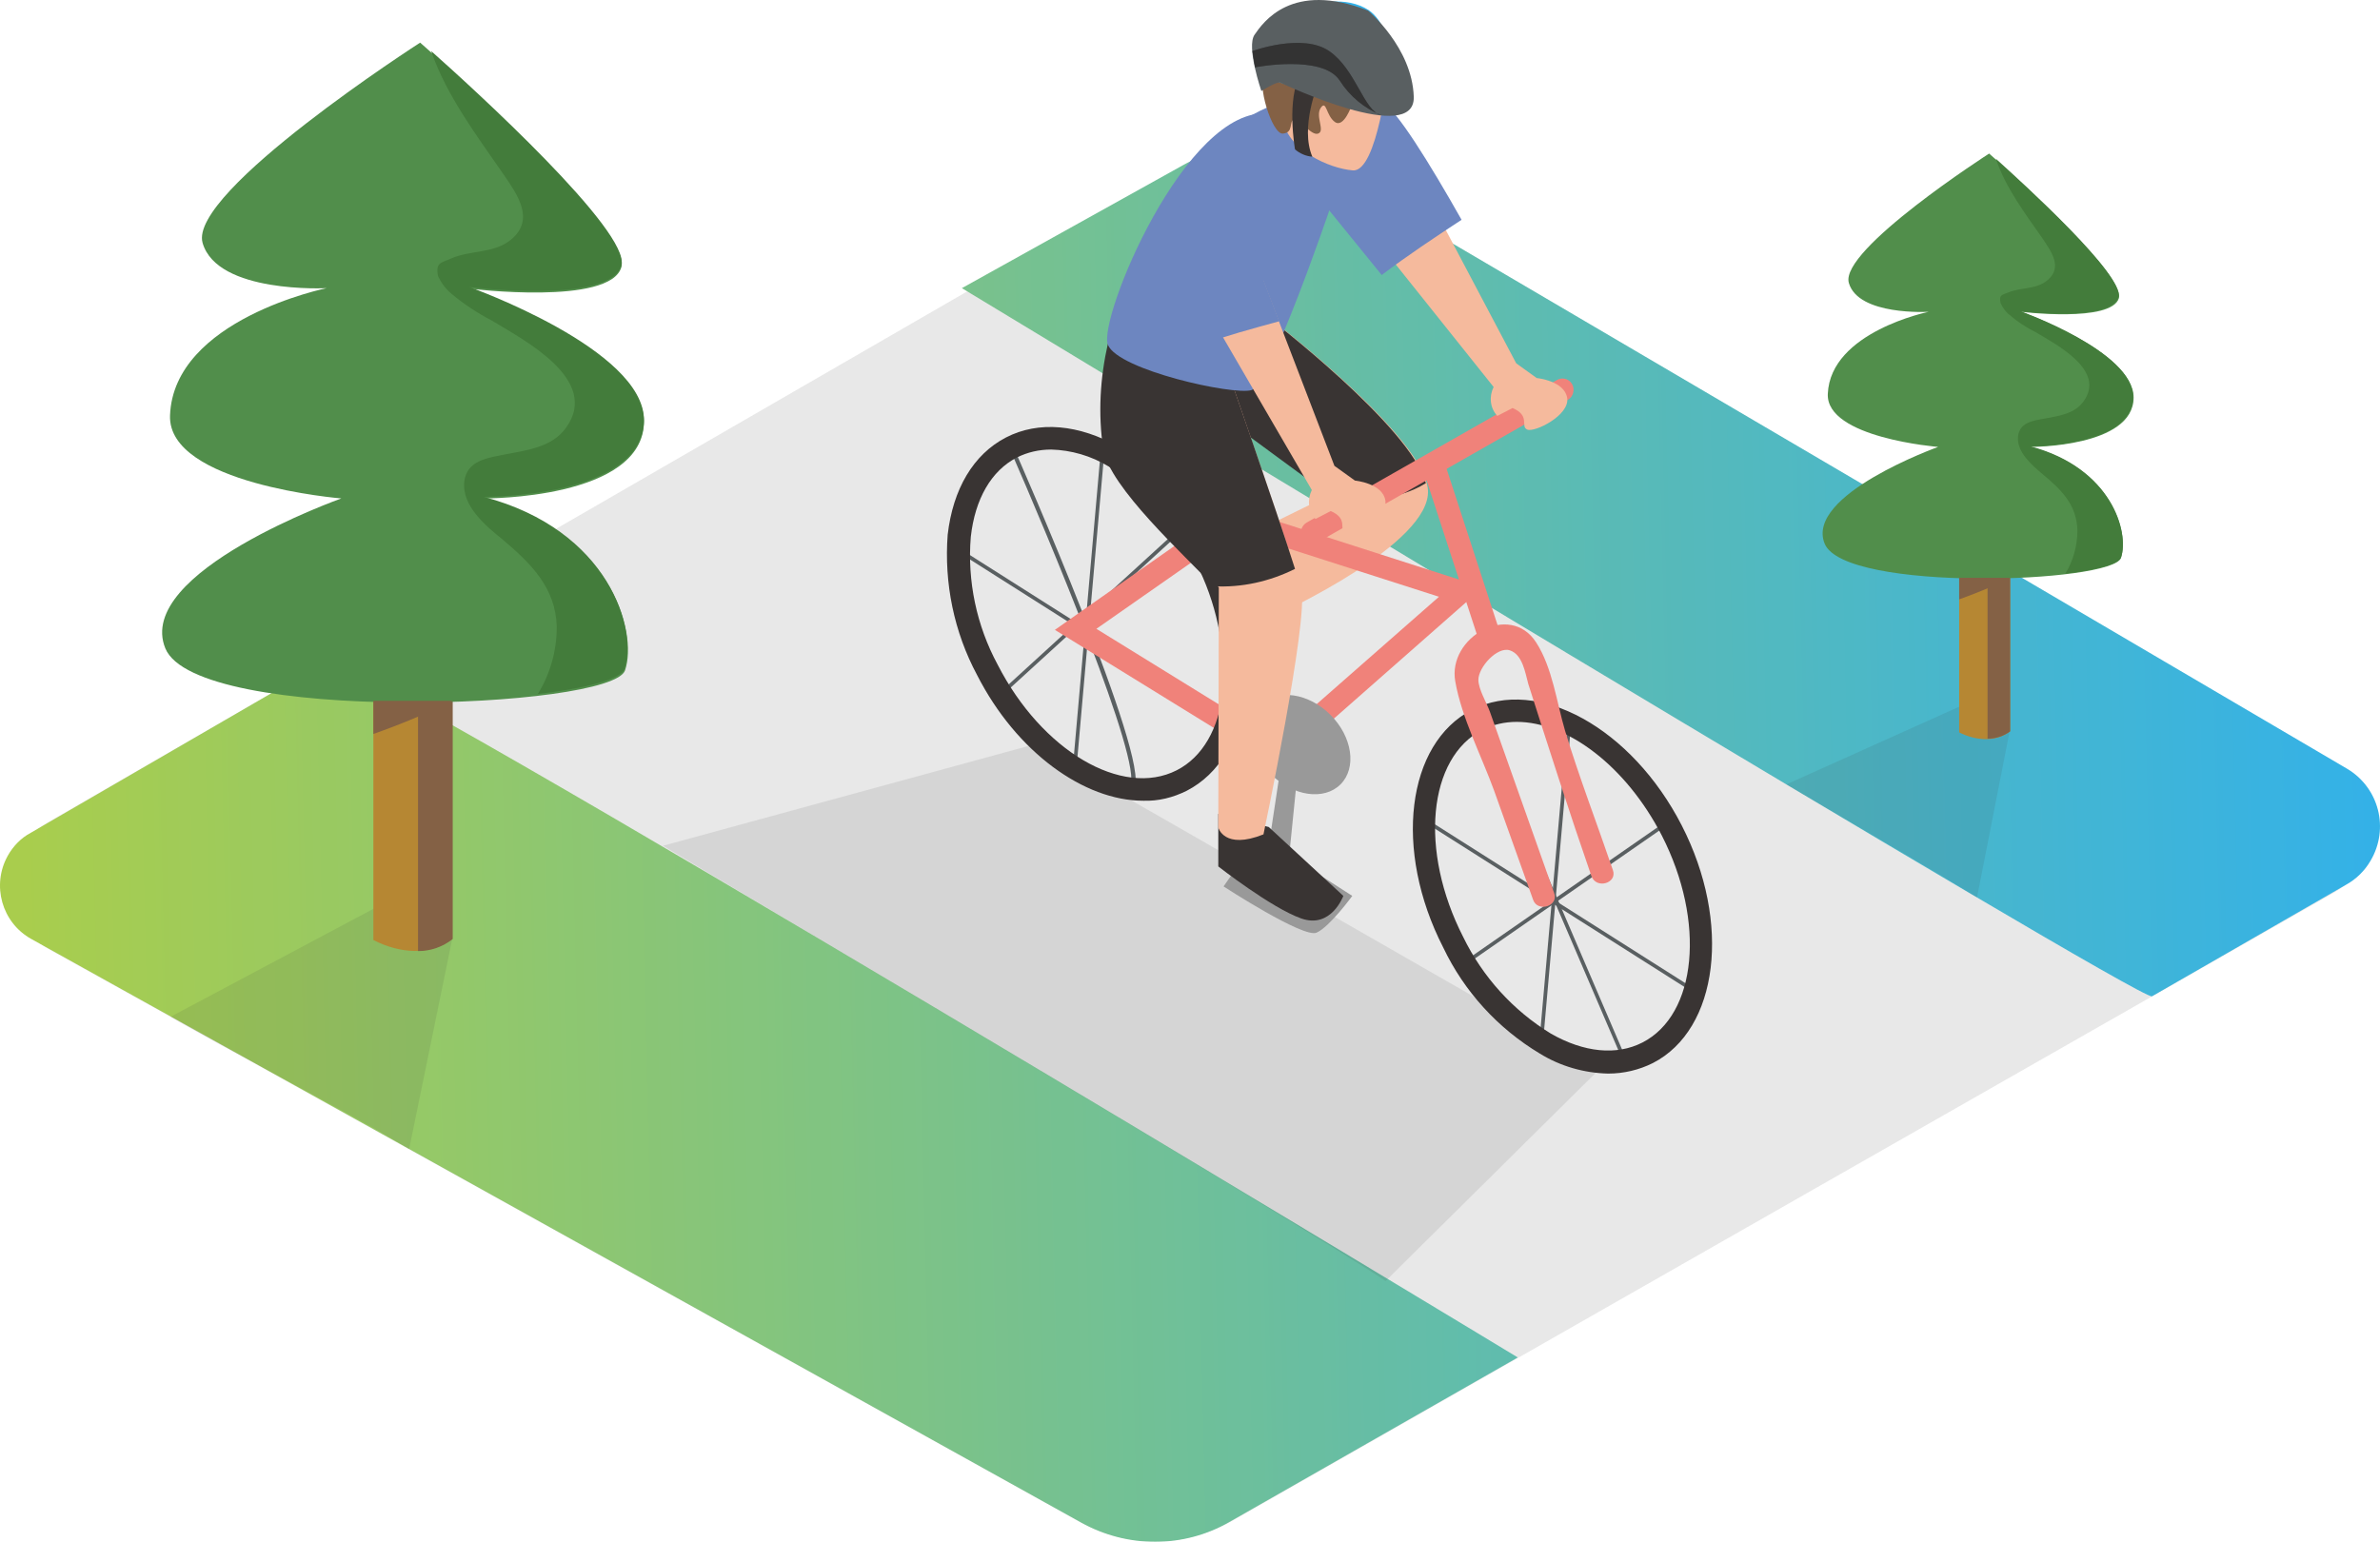 <?xml version="1.0" encoding="UTF-8"?>
<svg width="480px" height="311px" viewBox="0 0 480 311" version="1.1" xmlns="http://www.w3.org/2000/svg" xmlns:xlink="http://www.w3.org/1999/xlink">
    <title>biker</title>
    <defs>
        <linearGradient x1="-1.36869682e-13%" y1="50.814%" x2="100%" y2="49.421%" id="linearGradient-1">
            <stop stop-color="#95C11E" offset="0%"></stop>
            <stop stop-color="#009EE3" offset="99.915%"></stop>
        </linearGradient>
    </defs>
    <g id="Page-1" stroke="none" stroke-width="1" fill="none" fill-rule="evenodd" opacity="0.8">
        <g id="Artboard" transform="translate(-29, -46)" fill-rule="nonzero">
            <g id="biker" transform="translate(29, 46)">
                <path d="M248.462,306.798 L470.686,180.074 C477.998,175.833 480.435,166.607 476.303,159.29 C475.031,157.063 473.123,155.154 470.898,153.775 L267.961,34.475 C258.529,28.961 246.872,28.854 237.334,34.369 L9.493,165.97 C2.499,170 0.168,178.908 4.089,185.801 C5.361,188.134 7.374,190.043 9.599,191.315 L217.624,306.904 C227.267,312.312 238.924,312.206 248.462,306.798 Z" id="Road_biker-12" fill="#E2E2E2"></path>
                <g id="Grass_biker-12" transform="translate(0, 29.766)" fill="url(#linearGradient-1)">
                    <path d="M306.111,244.052 L247.932,277.244 C238.712,282.546 227.373,282.546 218.047,277.35 L6.314,159.64 C0.38,156.352 -1.74,148.823 1.546,142.885 C2.605,140.976 4.195,139.279 6.208,138.219 L65.977,103.542 C70.004,101.103 306.111,244.052 306.111,244.052 Z M266.583,3.86 L473.335,125.281 C479.8,129.099 481.919,137.37 478.104,143.839 C476.938,145.854 475.243,147.551 473.123,148.717 L434.02,171.199 C432.929,171.822 375.277,137.538 316.755,102.406 L309.588,98.103 C251.088,62.958 193.992,28.356 193.992,28.356 L238.606,3.542 C247.296,-1.336 257.999,-1.124 266.583,3.86 Z" id="Combined-Shape"></path>
                </g>
                <g id="Shadowv_biker-12" transform="translate(34.397, 142.216)" fill="#000000" opacity="0.104">
                    <path d="M48.112,89.608 L56.801,47.19 L42.813,40.085 L0,62.885 C8.796,68.187 39.528,83.987 48.112,89.608 Z" id="Path"></path>
                    <path d="M364.334,38.812 L370.904,5.302 L361.472,0 L325.866,16.013 C332.966,20.255 357.551,34.465 364.334,38.812 Z" id="Path"></path>
                    <path d="M245.037,116.191 L288.245,73.383 L174.113,7.953 L99.323,28.38 C108.119,33.789 229.015,105.224 245.037,116.191 Z" id="Path"></path>
                </g>
                <g id="Treesa_biker-12" transform="translate(32.699, 8.6)">
                    <path d="M58.499,180.806 L58.499,99.576 L42.603,99.576 L42.603,181.018 C48.008,183.776 54.048,184.2 58.499,180.806 Z" id="Path" fill="#A46900"></path>
                    <path d="M51.611,99.682 L51.611,183.245 C54.154,183.245 56.592,182.397 58.605,180.806 L58.605,99.682 L51.611,99.682 Z" id="Path" fill="#653916"></path>
                    <path d="M52.035,0 C52.035,0 5.195,30.117 8.162,40.403 C11.129,50.689 33.172,49.523 33.172,49.523 C33.172,49.523 2.334,55.78 1.592,75.186 C1.062,89.078 36.139,91.941 36.139,91.941 C36.139,91.941 -5.614,106.787 0.638,122.164 C6.891,137.54 90.715,134.465 93.364,126.617 C96.013,118.77 90.291,98.622 64.963,91.941 C64.963,91.941 97.073,92.153 97.179,76.458 C97.179,62.142 61.996,49.629 61.996,49.629 C61.996,49.629 90.397,53.128 92.622,45.281 C94.848,37.434 52.035,0 52.035,0 Z" id="Path" fill="#26721E"></path>
                    <path d="M97.179,76.14 C97.179,61.824 61.996,49.311 61.996,49.311 C61.996,49.311 90.397,52.81 92.622,44.963 C94.53,38.176 62.738,9.226 54.26,1.697 C57.333,10.711 63.692,19.088 68.884,26.617 C71.64,30.647 75.137,35.525 70.58,39.555 C67.083,42.63 62.102,41.782 58.181,43.584 C56.274,44.433 55.108,44.327 55.638,47.084 C56.274,48.462 57.227,49.735 58.393,50.689 C60.936,52.81 63.692,54.613 66.553,56.098 C73.017,60.021 88.383,67.975 81.495,77.625 C78.74,81.548 73.759,82.185 69.308,83.033 C65.705,83.775 61.466,84.2 60.936,88.547 C60.407,93.532 65.387,97.561 68.778,100.318 C74.395,105.09 79.376,109.968 79.588,117.816 C79.588,122.588 78.316,127.254 75.773,131.389 C85.522,130.223 92.516,128.42 93.258,126.299 C95.907,118.452 90.185,98.304 64.857,91.623 C64.963,91.623 97.073,91.835 97.179,76.14 Z" id="Path" fill="#145B0A"></path>
                    <path d="M42.603,132.768 L42.603,139.449 C48.008,137.54 53.412,135.313 58.605,132.768 L42.603,132.768 Z" id="Path" fill="#653916"></path>
                    <path d="M372.708,138.919 L372.708,86.639 L362.428,86.639 L362.428,139.131 C365.82,140.827 369.74,141.146 372.708,138.919 Z" id="Path" fill="#A46900"></path>
                    <path d="M368.151,86.639 L368.151,140.403 C369.74,140.403 371.436,139.873 372.708,138.919 L372.708,86.639 L368.151,86.639 Z" id="Path" fill="#653916"></path>
                    <path d="M368.469,22.375 C368.469,22.375 338.267,41.782 340.174,48.462 C342.082,55.143 356.282,54.295 356.282,54.295 C356.282,54.295 336.465,58.325 335.935,70.838 C335.511,79.746 358.189,81.548 358.189,81.548 C358.189,81.548 331.272,91.199 335.299,101.061 C339.326,110.923 393.372,109.014 395.068,103.924 C396.763,98.834 393.16,85.896 376.841,81.548 C376.841,81.548 397.611,81.654 397.611,71.58 C397.611,62.354 374.933,54.295 374.933,54.295 C374.933,54.295 393.16,56.522 394.644,51.538 C396.128,46.554 368.469,22.375 368.469,22.375 Z" id="Path" fill="#26721E"></path>
                    <path d="M397.505,71.474 C397.505,62.248 374.827,54.189 374.827,54.189 C374.827,54.189 393.054,56.416 394.538,51.326 C395.81,46.978 375.251,28.314 369.846,23.436 C371.754,29.268 375.887,34.677 379.278,39.555 C380.974,42.1 383.305,45.281 380.338,47.826 C378.112,49.841 374.933,49.311 372.39,50.371 C371.118,50.901 370.376,50.795 370.8,52.598 C371.224,53.447 371.754,54.295 372.602,54.931 C374.191,56.31 375.993,57.476 377.9,58.431 C382.139,60.976 391.995,66.066 387.544,72.323 C385.742,74.868 382.563,75.292 379.702,75.822 C377.371,76.246 374.615,76.564 374.297,79.428 C373.979,82.609 377.159,85.26 379.278,87.063 C382.987,90.138 386.166,93.213 386.272,98.41 C386.272,101.485 385.424,104.56 383.835,107.105 C390.193,106.363 394.644,105.196 395.068,103.818 C396.763,98.728 393.16,85.79 376.841,81.442 C376.735,81.442 397.505,81.548 397.505,71.474 Z" id="Path" fill="#145B0A"></path>
                    <path d="M362.428,107.954 L362.428,112.301 C365.925,111.029 369.423,109.65 372.708,107.954 L362.428,107.954 Z" id="Path" fill="#653916"></path>
                </g>
                <g id="Cyclist_biker-12" transform="translate(190.98, 0)">
                    <path d="M36.605,159.502 L36.605,158.759 C36.711,158.759 36.923,158.653 36.923,158.547 C39.678,154.093 20.285,107.858 12.655,90.467 L13.397,90.148 C14.562,92.693 41.161,153.351 37.77,158.971 C37.558,159.29 37.134,159.502 36.605,159.502 Z" id="Path" fill="#30373A"></path>
                    <polygon id="Rectangle" fill="#30373A" transform="translate(31.133, 121.494) rotate(-42.39) translate(-31.133, -121.494)" points="3.73 121.132 58.536 121.114 58.536 121.856 3.729 121.874"></polygon>
                    <polygon id="Rectangle" fill="#30373A" transform="translate(28.566, 123.042) rotate(-84.96) translate(-28.566, -123.042)" points="-3.564 122.673 60.697 122.669 60.697 123.411 -3.564 123.414"></polygon>
                    <polygon id="Rectangle" fill="#30373A" transform="translate(30.573, 128.859) rotate(-57.629) translate(-30.573, -128.859)" points="30.212 96.319 30.955 96.319 30.935 161.399 30.192 161.399"></polygon>
                    <polygon id="Rectangle" fill="#30373A" transform="translate(121.743, 179.034) rotate(-23.229) translate(-121.743, -179.034)" points="121.381 141.818 122.123 141.818 122.105 216.25 121.363 216.251"></polygon>
                    <polygon id="Rectangle" fill="#30373A" transform="translate(124.939, 180.08) rotate(-34.744) translate(-124.939, -180.08)" points="100.03 179.717 149.848 179.701 149.848 180.443 100.03 180.459"></polygon>
                    <polygon id="Rectangle" fill="#30373A" transform="translate(122.724, 177.598) rotate(-84.96) translate(-122.724, -177.598)" points="90.594 177.229 154.854 177.225 154.854 177.967 90.594 177.971"></polygon>
                    <polygon id="Rectangle" fill="#30373A" transform="translate(124.759, 183.425) rotate(-57.629) translate(-124.759, -183.425)" points="124.398 150.885 125.14 150.885 125.12 215.965 124.378 215.965"></polygon>
                    <path d="M70.516,157.805 L69.032,172.545 L81.749,180.711 C81.749,180.711 77.192,186.967 74.543,188.134 C71.893,189.3 55.786,178.802 55.786,178.802 L61.508,170.636 L64.899,170.636 L67.337,154.518" id="Path" fill="#808080"></path>
                    <path d="M64.899,64.061 C64.899,64.061 96.267,88.027 97.009,98.844 C97.751,109.661 67.019,123.765 67.019,123.765 L59.813,108.388 L77.086,99.904 L56.633,79.968" id="Path" fill="#F3A984"></path>
                    <path d="M76.662,100.117 C83.444,101.283 90.757,101.071 96.585,97.465 C93.512,86.013 64.687,63.955 64.687,63.955 L52.606,81.877 L76.98,99.798 L76.662,100.117 Z" id="Path" fill="#080100"></path>
                    <path d="M133.358,216.554 C128.483,216.448 123.714,215.069 119.581,212.524 C111.103,207.434 104.321,200.011 100.082,191.103 C90.015,171.485 92.664,149.958 105.911,143.171 C119.157,136.384 138.126,146.882 148.194,166.501 L148.194,166.501 C158.261,186.119 155.612,207.646 142.365,214.433 C139.61,215.811 136.537,216.554 133.358,216.554 Z M114.918,145.61 C112.481,145.61 110.15,146.14 108.03,147.2 C97.009,152.821 95.207,171.591 104.109,188.982 C108.03,197.042 114.177,203.828 121.807,208.494 C128.483,212.312 135.053,212.948 140.246,210.297 C151.267,204.677 153.068,185.907 144.167,168.515 L144.167,168.515 C136.961,154.518 125.092,145.61 114.918,145.61 Z" id="Shape" fill="#080100"></path>
                    <path d="M122.442,180.074 L109.514,143.595 C108.878,141.792 107.182,139.035 107.182,137.126 C107.182,134.581 110.997,130.339 113.541,131.188 C116.084,132.036 116.614,135.642 117.25,137.975 C121.383,150.912 125.516,163.849 129.966,176.681 C130.92,179.438 135.265,178.166 134.311,175.514 C131.132,166.182 127.529,156.851 124.668,147.413 C122.972,141.686 122.124,134.687 118.839,129.597 C113.541,121.326 100.93,128.537 102.52,137.444 C103.791,144.761 107.818,152.503 110.361,159.502 L118.203,181.453 C119.051,184.104 123.502,182.832 122.442,180.074 L122.442,180.074 Z" id="Path" fill="#EC6359"></path>
                    <polygon id="Rectangle" fill="#EC6359" transform="translate(103.759, 111.073) rotate(-18.071) translate(-103.759, -111.073)" points="101.484 92.781 106.042 92.78 106.034 129.364 101.477 129.365"></polygon>
                    <path d="M66.807,154.836 L21.768,127.052 L57.269,102.131 L108.136,118.462 L66.807,154.836 Z M30.14,126.84 L66.383,149.215 L99.234,120.371 L58.223,107.222 L30.14,126.84 Z" id="Shape" fill="#EC6359"></path>
                    <ellipse id="Oval" fill="#808080" transform="translate(71.357, 150.194) rotate(-45) translate(-71.357, -150.194)" cx="71.357" cy="150.194" rx="8.481" ry="11.343"></ellipse>
                    <path d="M39.572,161.517 C27.703,161.517 14.032,151.76 6.085,136.172 C1.422,127.476 -0.592,117.614 0.15,107.858 C1.21,98.632 5.343,91.633 11.913,88.24 C18.483,84.846 26.643,85.588 34.697,90.148 C51.547,100.859 61.296,119.947 60.131,139.883 C59.071,149.109 54.938,156.108 48.368,159.502 C45.612,160.88 42.645,161.623 39.572,161.517 Z M21.027,90.679 C18.589,90.679 16.258,91.209 14.138,92.269 C8.946,94.92 5.661,100.647 4.813,108.282 C4.071,117.19 5.979,126.204 10.217,134.051 C19.119,151.442 35.333,160.986 46.354,155.366 C51.547,152.715 54.832,146.988 55.68,139.353 C56.739,121.219 47.838,103.828 32.578,94.072 C29.081,91.951 25.054,90.785 21.027,90.679 L21.027,90.679 Z" id="Shape" fill="#080100"></path>
                    <path d="M64.899,166.819 L79.947,180.711 C79.947,180.711 77.51,187.391 71.47,185.271 C65.429,183.15 54.726,174.772 54.726,174.772 L54.726,164.168" id="Path" fill="#080100"></path>
                    <path d="M74.861,109.342 L125.304,80.604 C126.363,79.968 126.681,78.483 126.045,77.423 C125.41,76.363 124.032,76.044 122.972,76.681 L72.529,105.419 C71.47,106.055 71.046,107.434 71.682,108.494 C72.317,109.555 73.801,109.979 74.861,109.342 L74.861,109.342 Z" id="Path" fill="#EC6359"></path>
                    <path d="M114.812,73.287 L118.945,76.256 C118.945,76.256 124.562,76.787 125.092,80.286 C125.622,83.786 118.521,87.285 117.038,86.649 C115.554,86.013 117.78,83.892 114.071,82.301 L110.997,83.892 C109.514,82.301 109.302,79.968 110.256,78.059 L83.233,44.231 L96.267,38.186 L114.812,73.287 Z" id="Path" fill="#F3A984"></path>
                    <path d="M32.472,69.576 C32.048,76.681 32.366,83.892 33.425,90.997 C35.227,101.495 54.832,118.462 54.832,118.462 L54.726,166.925 C54.726,166.925 55.892,171.485 63.84,168.303 C63.84,168.303 72.953,124.931 71.47,118.993 C69.986,113.054 56.21,73.605 56.21,73.605" id="Path" fill="#F3A984"></path>
                    <path d="M70.198,114.751 C66.489,102.98 56.104,73.287 56.104,73.287 L32.472,69.258 C30.882,76.256 30.458,83.468 31.518,90.573 C32.79,98.314 47.944,111.994 53.772,118.25 C59.389,118.568 65.111,117.296 70.198,114.751 Z" id="Path" fill="#080100"></path>
                    <path d="M77.086,42.534 C77.086,42.534 65.111,77.635 61.402,78.696 C57.693,79.756 34.591,74.666 32.472,69.576 C30.352,64.486 48.156,21.219 64.899,22.916" id="Path" fill="#4868B0"></path>
                    <path d="M78.146,93.966 L82.279,96.935 C82.279,96.935 87.895,97.465 88.425,100.965 C88.955,104.464 81.855,107.964 80.371,107.434 C78.888,106.903 81.113,104.677 77.404,103.086 L74.331,104.677 C72.847,103.086 72.635,100.753 73.589,98.844 L52.5,62.577 L63.734,56.426 L78.146,93.966 Z" id="Path" fill="#F3A984"></path>
                    <path d="M88.001,20.901 C82.385,18.78 78.676,18.78 71.364,19.629 C64.051,20.477 50.699,28.43 47.838,36.914 C46.354,41.474 45.188,55.684 50.805,69.682 C56.104,67.773 61.614,66.288 67.019,64.804 L61.72,50.912 L77.086,42.428 L87.683,55.472 C92.876,51.548 98.281,47.943 103.791,44.337 C97.327,32.884 90.545,21.962 88.001,20.901 Z" id="Path" fill="#4868B0"></path>
                    <path d="M89.061,13.902 C89.061,13.902 86.836,34.793 81.855,34.369 C76.874,33.945 69.138,30.233 67.867,24.719 C66.595,19.204 66.595,7.115 71.364,6.267 C76.132,5.419 89.061,13.902 89.061,13.902 Z" id="Path" fill="#F3A984"></path>
                    <path d="M81.643,21.219 C81.643,21.219 80.053,25.885 78.252,24.613 C76.45,23.34 76.556,20.053 75.391,21.749 C74.225,23.446 76.344,26.415 74.861,26.946 C73.377,27.476 71.046,23.658 69.986,24.082 C68.926,24.507 69.986,26.734 67.761,26.946 C65.535,27.158 62.356,16.553 64.157,15.069 C65.959,13.584 79.947,17.402 81.643,21.219 Z" id="Path" fill="#653916"></path>
                    <path d="M75.603,19.947 C78.358,20.371 81.113,20.371 83.868,19.841 C87.048,18.992 89.167,15.599 90.439,12.418 L90.121,12.311 C89.379,9.024 88.107,4.04 85.034,2.025 C80.583,-0.838 74.225,0.222 69.88,2.661 C67.655,3.828 65.853,5.737 64.899,8.07 C64.157,9.872 62.674,13.372 64.263,15.069 C65.853,16.765 72.635,18.144 72.635,18.144 C73.483,18.886 74.543,19.416 75.603,19.947 Z" id="Path" fill="#009EE3"></path>
                    <path d="M74.861,16.871 C74.861,16.871 71.152,25.673 73.695,31.612 C72.423,31.506 71.152,30.975 70.198,30.127 C70.198,30.127 68.396,19.947 71.364,14.857" id="Path" fill="#080100"></path>
                    <path d="M84.928,2.131 C84.928,2.131 93.83,9.554 94.148,19.523 C94.466,29.491 67.867,16.977 67.231,16.659 C66.595,16.341 63.416,18.356 63.416,18.356 C63.416,18.356 60.342,9.448 62.038,7.009 C63.734,4.57 69.456,-3.913 84.928,2.131 Z" id="Path" fill="#30373A"></path>
                    <path d="M87.577,23.234 C84.186,21.856 81.219,19.416 79.206,16.235 C75.708,10.933 62.144,13.584 62.144,13.584 L61.614,10.297 C61.614,10.297 71.682,6.585 77.086,10.297 C82.491,14.008 84.08,22.386 87.577,23.234 Z" id="Path" fill="#000000"></path>
                    <path d="M87.577,23.234 C84.186,21.856 81.219,19.416 79.206,16.235 C75.708,10.933 62.144,13.584 62.144,13.584 L61.614,10.297 C61.614,10.297 71.682,6.585 77.086,10.297 C82.491,14.008 84.08,22.386 87.577,23.234 Z" id="Path" fill="#000000" opacity="0.39"></path>
                </g>
            </g>
        </g>
    </g>
</svg>